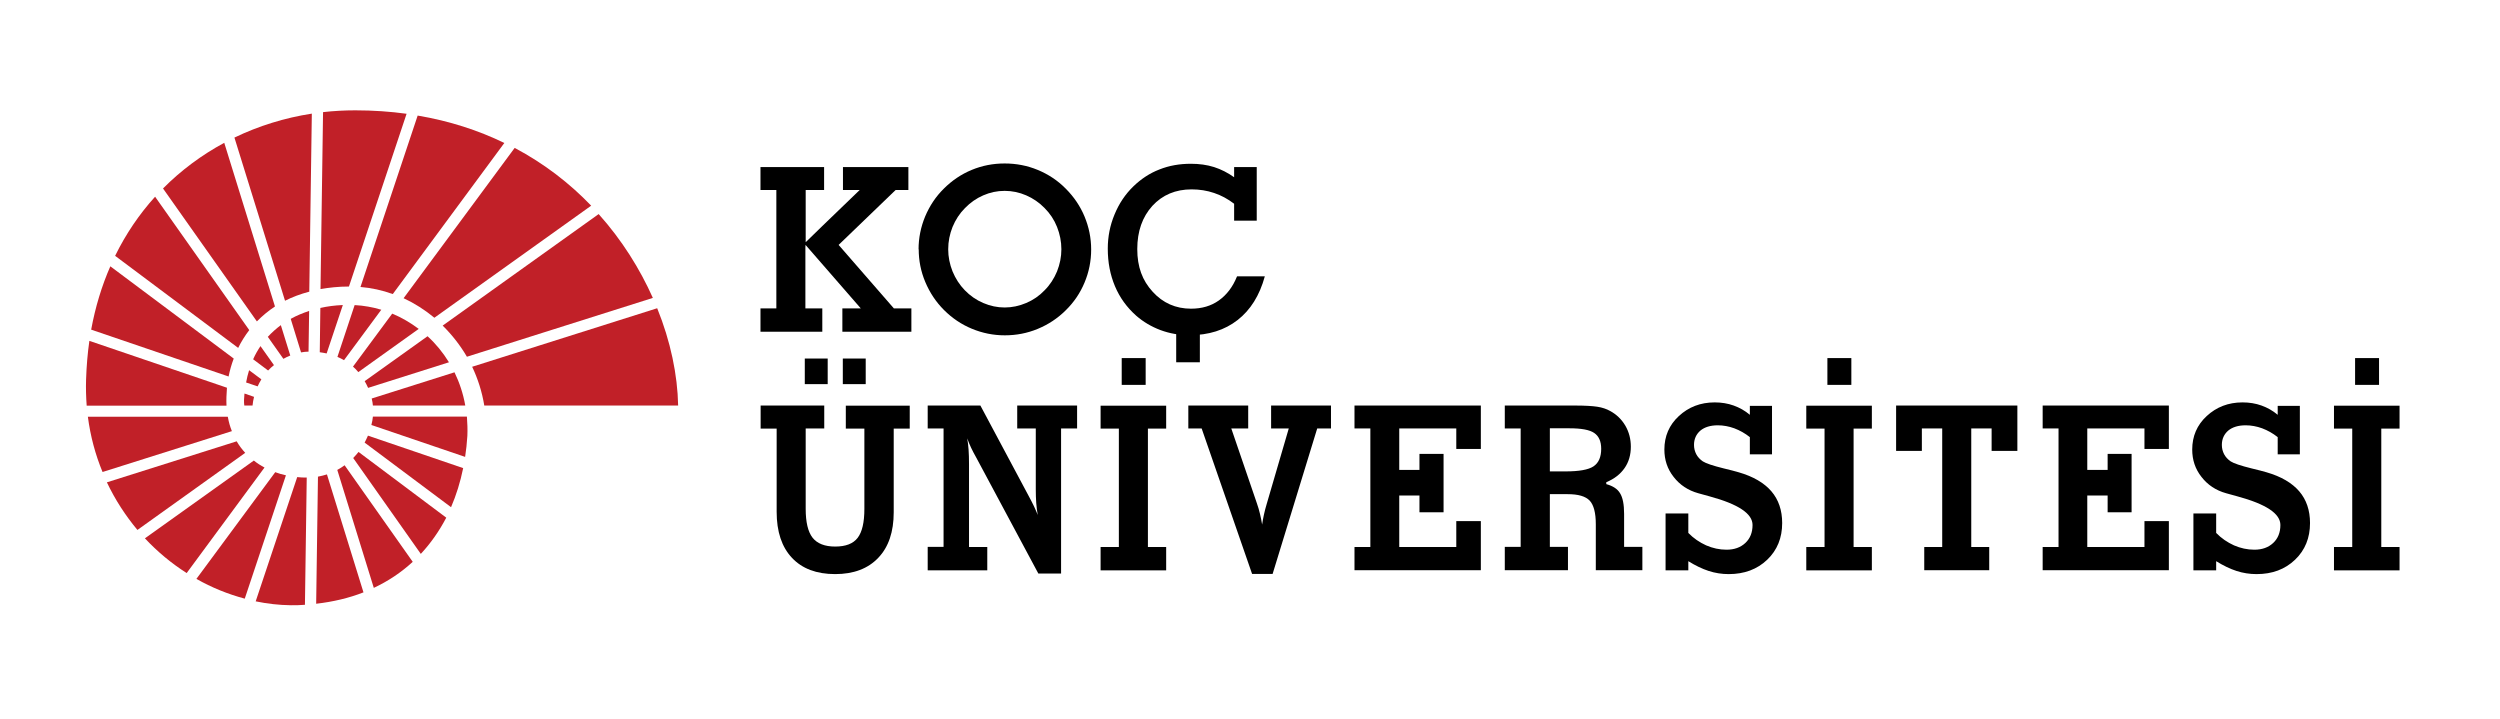 <?xml version="1.0" encoding="UTF-8"?><svg id="Layer_1" xmlns="http://www.w3.org/2000/svg" xmlns:xlink="http://www.w3.org/1999/xlink" viewBox="0 0 167 48"><defs><style>.cls-1{fill:none;}.cls-2{clip-path:url(#clippath);}.cls-3{fill:#c12028;}.cls-4{isolation:isolate;}</style><clipPath id="clippath"><rect class="cls-1" x="5.74" y="7.37" width="154.56" height="33.06"/></clipPath></defs><g class="cls-4"><path d="m63.34,16.65c0,.51.1,1,.29,1.48.2.48.47.9.82,1.26.35.36.76.65,1.23.85.47.2.94.3,1.43.3s.97-.1,1.44-.3c.47-.2.88-.48,1.23-.85.36-.36.63-.78.83-1.26.19-.48.29-.97.29-1.48s-.1-1.01-.29-1.49c-.19-.48-.47-.9-.83-1.26-.36-.37-.77-.65-1.23-.85-.46-.2-.94-.3-1.44-.3s-.97.1-1.43.3c-.46.2-.86.48-1.22.85-.36.36-.63.78-.83,1.26-.19.48-.29.97-.29,1.49h0Zm-1.98.01c0-.76.15-1.5.44-2.2.3-.71.71-1.33,1.25-1.86.54-.54,1.16-.96,1.86-1.25.7-.29,1.43-.43,2.2-.43s1.51.14,2.21.43c.7.29,1.33.7,1.87,1.25.55.55.97,1.17,1.26,1.87.29.7.44,1.43.44,2.2s-.15,1.51-.44,2.2c-.29.7-.71,1.32-1.25,1.85-.55.55-1.18.96-1.88,1.25-.7.29-1.43.43-2.2.43s-1.5-.15-2.2-.44c-.7-.29-1.32-.71-1.86-1.25-.54-.54-.95-1.16-1.25-1.87-.3-.71-.44-1.44-.44-2.19h0Z"/><path d="m82.64,18.46h1.85c-.35,1.28-.96,2.25-1.82,2.92-.86.67-1.93,1.01-3.21,1.01-.68,0-1.32-.11-1.94-.34-.61-.23-1.15-.55-1.62-.96-.63-.56-1.1-1.21-1.42-1.97s-.48-1.59-.48-2.51c0-.8.15-1.56.45-2.28.3-.73.72-1.36,1.27-1.89.51-.49,1.08-.87,1.73-1.12.65-.26,1.35-.38,2.1-.38.56,0,1.07.07,1.55.22.47.15.92.38,1.34.68v-.68h1.51v3.58h-1.51v-1.13c-.42-.32-.86-.56-1.34-.72-.47-.16-.98-.24-1.5-.24-1.07,0-1.95.37-2.62,1.1-.67.74-1.01,1.7-1.01,2.89s.34,2.1,1.03,2.85c.68.75,1.54,1.13,2.56,1.13.72,0,1.34-.18,1.86-.55.52-.37.93-.9,1.21-1.6h0Z"/><path d="m56.3,25.66v-1.71h1.53v1.71h-1.53Zm-2.54,0v-1.71h1.53v1.71h-1.53Zm-2.95,1.43h4.25v1.53h-1.24v5.36c0,.9.15,1.54.46,1.94.31.39.81.59,1.51.59s1.2-.19,1.5-.58c.3-.39.45-1.03.45-1.94v-5.36h-1.24v-1.53h4.27v1.53h-1.07v5.59c0,1.3-.34,2.32-1.03,3.04-.68.72-1.64,1.09-2.88,1.09s-2.21-.36-2.89-1.09c-.68-.72-1.02-1.75-1.02-3.07v-5.56h-1.07v-1.53h0Z"/><path d="m61.97,38.09v-1.56h1.06v-7.91h-1.06v-1.53h3.52l3.22,6.03c.14.26.26.49.36.7.1.21.18.4.25.58-.04-.25-.08-.51-.1-.8-.02-.28-.03-.59-.03-.92v-4.06h-1.24v-1.53h4v1.53h-1.07v9.69h-1.52l-4.15-7.75c-.12-.22-.24-.43-.34-.65-.1-.21-.19-.43-.26-.63.04.22.07.47.09.75.02.28.03.6.03.98v5.53h1.22v1.56h-3.97Z"/><path d="m74.93,25.71v-1.79h1.6v1.79h-1.6Zm-1.41,12.39v-1.56h1.22v-7.91h-1.22v-1.53h4.38v1.53h-1.22v7.91h1.22v1.56h-4.38Z"/><path d="m83.64,38.34l-3.37-9.72h-.89v-1.53h4v1.53h-1.13l1.71,5c.08.24.16.48.21.72.06.24.1.47.14.7.03-.21.07-.43.12-.66.05-.23.11-.47.19-.73l1.47-5.03h-1.18v-1.53h4v1.53h-.92l-2.98,9.72h-1.37Z"/><polygon points="90.48 38.09 90.48 36.54 91.54 36.54 91.54 28.62 90.48 28.62 90.48 27.09 98.92 27.09 98.92 29.99 97.28 29.99 97.28 28.62 93.47 28.62 93.47 31.39 94.82 31.39 94.82 30.32 96.43 30.32 96.43 34.22 94.82 34.22 94.82 33.1 93.47 33.1 93.47 36.54 97.28 36.54 97.28 34.81 98.92 34.81 98.92 38.09 90.48 38.09 90.48 38.09"/><path d="m103.53,31.49h1.04c.91,0,1.54-.11,1.88-.34.34-.23.51-.62.51-1.17,0-.5-.16-.85-.47-1.06-.31-.21-.86-.31-1.66-.31h-1.3v2.87h0Zm0,5.04h1.21v1.56h-4.22v-1.56h1.06v-7.91h-1.06v-1.53h4.68c.67,0,1.17.03,1.5.08.33.05.62.15.85.28.43.23.77.56,1.02.98.25.43.37.9.37,1.41,0,.55-.14,1.03-.42,1.43-.28.4-.68.72-1.22.94v.13c.44.12.75.32.92.61.18.29.27.74.27,1.38v2.2h1.22v1.56h-3.11v-3.07c0-.77-.14-1.29-.41-1.58-.28-.29-.76-.43-1.47-.43h-1.19v3.53h0Z"/><path d="m112.78,37.47v.63h-1.52v-3.8h1.52v1.3c.35.36.75.63,1.19.83.44.19.89.29,1.36.29.52,0,.94-.15,1.26-.45.32-.3.48-.7.48-1.2,0-.76-.95-1.39-2.86-1.91-.33-.09-.58-.16-.76-.21-.69-.19-1.24-.56-1.65-1.09-.42-.53-.62-1.14-.62-1.83,0-.89.32-1.64.97-2.24.65-.6,1.44-.91,2.39-.91.46,0,.88.07,1.27.21.39.14.75.34,1.08.62v-.6h1.48v3.24h-1.48v-1.15c-.33-.26-.67-.45-1.04-.59-.36-.13-.73-.2-1.1-.2-.49,0-.88.12-1.16.35-.28.24-.43.56-.43.96,0,.22.05.43.15.62.1.19.25.35.44.48.2.13.67.29,1.4.47.42.1.76.19,1,.26.97.28,1.7.71,2.18,1.27.48.56.72,1.27.72,2.12,0,.99-.33,1.81-1,2.45-.67.64-1.53.96-2.57.96-.46,0-.91-.07-1.34-.21s-.89-.36-1.37-.66h0Z"/><path d="m122.07,25.71v-1.79h1.6v1.79h-1.6Zm-1.41,12.39v-1.56h1.22v-7.91h-1.22v-1.53h4.38v1.53h-1.22v7.91h1.22v1.56h-4.38Z"/><polygon points="126.66 27.09 134.76 27.09 134.76 30.12 133.04 30.12 133.04 28.62 131.68 28.62 131.68 36.54 132.88 36.54 132.88 38.09 128.54 38.09 128.54 36.54 129.74 36.54 129.74 28.62 128.38 28.62 128.38 30.12 126.66 30.12 126.66 27.09 126.66 27.09"/><polygon points="136.45 38.09 136.45 36.54 137.51 36.54 137.51 28.62 136.45 28.62 136.45 27.09 144.88 27.09 144.88 29.99 143.25 29.99 143.25 28.62 139.43 28.62 139.43 31.39 140.79 31.39 140.79 30.32 142.39 30.32 142.39 34.22 140.79 34.22 140.79 33.1 139.43 33.1 139.43 36.54 143.25 36.54 143.25 34.81 144.88 34.81 144.88 38.09 136.45 38.09 136.45 38.09"/><path d="m148.04,37.47v.63h-1.52v-3.8h1.52v1.3c.35.36.75.63,1.19.83.44.19.89.29,1.36.29.52,0,.94-.15,1.26-.45.32-.3.48-.7.48-1.2,0-.76-.95-1.39-2.86-1.91-.33-.09-.58-.16-.76-.21-.69-.19-1.24-.56-1.65-1.09-.42-.53-.62-1.14-.62-1.83,0-.89.32-1.64.97-2.24.65-.6,1.44-.91,2.39-.91.46,0,.88.07,1.27.21.39.14.75.34,1.08.62v-.6h1.48v3.24h-1.48v-1.15c-.33-.26-.67-.45-1.04-.59-.36-.13-.73-.2-1.1-.2-.49,0-.88.12-1.16.35-.28.24-.43.56-.43.96,0,.22.05.43.15.62.1.19.25.35.44.48.2.13.67.29,1.4.47.42.1.76.19,1,.26.97.28,1.7.71,2.18,1.27.48.56.72,1.27.72,2.12,0,.99-.33,1.81-1,2.45-.67.64-1.52.96-2.57.96-.46,0-.91-.07-1.34-.21s-.89-.36-1.37-.66h0Z"/><path d="m157.32,25.71v-1.79h1.6v1.79h-1.6Zm-1.41,12.39v-1.56h1.22v-7.91h-1.22v-1.53h4.38v1.53h-1.22v7.91h1.22v1.56h-4.38Z"/><polygon points="59.71 20.6 56.02 16.36 59.83 12.69 60.68 12.69 60.68 11.16 56.31 11.16 56.31 12.69 57.38 12.69 57.43 12.69 54.93 15.1 53.82 16.18 53.82 12.69 55.05 12.69 55.05 11.16 50.8 11.16 50.8 12.69 51.86 12.69 51.86 20.6 50.8 20.6 50.8 22.16 54.93 22.16 54.93 20.6 53.8 20.6 53.8 16.52 53.81 16.36 54.82 17.52 57.5 20.6 57.36 20.6 56.27 20.6 56.27 22.16 60.88 22.16 60.88 20.6 59.71 20.6 59.71 20.6"/><polygon points="80.15 24.2 78.57 24.2 78.57 22.09 80.15 22.09 80.15 24.2 80.15 24.2"/><path class="cls-3" d="m22.53,31.39l2.44,7.88c.96-.45,1.83-1.03,2.6-1.74l-4.55-6.45c-.15.11-.32.22-.49.31h0Z"/><path class="cls-3" d="m21.24,31.84l-.12,8.49c1.13-.13,2.19-.38,3.16-.76l-2.44-7.88c-.19.06-.39.11-.6.15h0Z"/><path class="cls-3" d="m23.59,30.59l4.52,6.41c.66-.71,1.23-1.52,1.7-2.42l-5.86-4.39c-.11.14-.23.27-.35.4h0Z"/><path class="cls-3" d="m17.46,25.34l-.82-.61c-.08.26-.15.53-.2.82l.77.26c.07-.16.16-.32.25-.47h0Z"/><path class="cls-3" d="m19.85,31.88l-2.77,8.29c.77.16,1.55.25,2.35.26.32,0,.63,0,.94-.03l.12-8.5c-.21,0-.42,0-.64-.03h0Z"/><path class="cls-3" d="m16.33,26.3c-.01.14-.02.28-.03.42,0,.13,0,.26.02.37h.55c.02-.2.05-.39.1-.58l-.63-.22h0Z"/><path class="cls-3" d="m15.81,29.48l-8.67,2.74c.55,1.16,1.24,2.22,2.04,3.18l7.2-5.15c-.21-.23-.41-.49-.57-.77h0Z"/><g class="cls-2"><path class="cls-3" d="m18.38,31.55l-5.26,7.12c1.02.58,2.11,1.02,3.23,1.32l2.75-8.24c-.24-.05-.48-.12-.72-.21h0Z"/><path class="cls-3" d="m15.16,25.9l-9.19-3.13c-.12.83-.19,1.69-.22,2.58-.02.59,0,1.18.04,1.75h9.34c-.02-.39,0-.79.03-1.19h0Z"/></g><path class="cls-3" d="m16.95,30.77l-7.27,5.19c.83.89,1.77,1.67,2.79,2.32l5.2-7.05c-.25-.13-.5-.29-.72-.47h0Z"/><path class="cls-3" d="m18.37,20.48l-3.39-10.94c-1.5.81-2.88,1.83-4.09,3.05l6.27,8.88c.35-.36.76-.7,1.21-1h0Z"/><path class="cls-3" d="m24.59,25.91l5.4-1.71c-.4-.65-.88-1.24-1.43-1.74l-4.2,3c.09.15.16.3.23.45h0Z"/><path class="cls-3" d="m24.35,29.56l5.78,4.32c.35-.81.62-1.68.81-2.61l-6.36-2.17c-.07.16-.14.31-.22.46h0Z"/><path class="cls-3" d="m24.81,28.39l6.26,2.13c.07-.45.12-.92.15-1.4.02-.44,0-.87-.03-1.29h-6.28c-.02.19-.05.37-.1.55h0Z"/><path class="cls-3" d="m18.3,24.39l-.9-1.27c-.18.27-.35.56-.49.88l1,.75c.12-.13.25-.25.38-.35h0Z"/><path class="cls-3" d="m23.93,24.86l4.04-2.89c-.55-.41-1.14-.76-1.77-1.02l-2.62,3.54c.13.11.24.23.35.36h0Z"/><path class="cls-3" d="m20.59,23.49h.02l.04-2.72c-.42.14-.84.31-1.23.53l.69,2.24c.18-.03.34-.05.49-.05h0Z"/><path class="cls-3" d="m19.39,23.75l-.63-2.03c-.31.23-.6.49-.87.78l1.04,1.47c.15-.09.31-.16.46-.22h0Z"/><path class="cls-3" d="m22.98,24.06l2.49-3.37c-.58-.17-1.17-.28-1.78-.31l-1.15,3.46c.16.07.31.14.44.22h0Z"/><path class="cls-3" d="m21.82,23.61l1.08-3.23s-.04,0-.06,0c-.46.02-.95.08-1.44.19l-.04,2.96c.16.02.31.05.46.08h0Z"/><path class="cls-3" d="m15.21,27.84H5.87c.17,1.3.5,2.53.98,3.69l8.64-2.73c-.12-.29-.21-.61-.27-.95h0Z"/><path class="cls-3" d="m32.35,27.09h12.95c-.04-2.04-.5-4.28-1.4-6.5l-12.36,3.91c.38.8.66,1.67.81,2.59h0Z"/><path class="cls-3" d="m15.61,23.95l-8.24-6.16c-.57,1.3-1,2.71-1.28,4.23l9.18,3.13c.08-.4.19-.8.34-1.19h0Z"/><path class="cls-3" d="m23.31,19.14l3.85-11.54c-1.09-.15-2.24-.23-3.43-.23-.72,0-1.44.04-2.15.12l-.17,11.82c.58-.1,1.21-.17,1.89-.17h0Z"/><path class="cls-3" d="m31.19,23.83l12.42-3.93c-.87-1.95-2.07-3.87-3.62-5.6l-10.42,7.45c.62.61,1.17,1.31,1.62,2.08h0Z"/><path class="cls-3" d="m29.01,21.23l10.48-7.49c-1.43-1.49-3.13-2.81-5.11-3.86l-7.42,10.04c.73.34,1.42.78,2.05,1.3h0Z"/><path class="cls-3" d="m20.66,19.48l.17-11.89c-1.81.28-3.55.82-5.17,1.6l3.38,10.9c.49-.25,1.03-.45,1.63-.61h0Z"/><path class="cls-3" d="m26.24,19.64l7.45-10.09c-1.73-.84-3.66-1.47-5.79-1.83l-3.82,11.45c.73.06,1.46.22,2.15.47h0Z"/><path class="cls-3" d="m24.83,26.62c.04.17.07.33.08.47h6.17c-.14-.8-.39-1.54-.72-2.22l-5.53,1.75h0Z"/><path class="cls-3" d="m16.65,22.05l-6.29-8.91c-1.05,1.16-1.95,2.48-2.67,3.95l8.22,6.15c.2-.41.45-.81.74-1.19h0Z"/></g></svg>